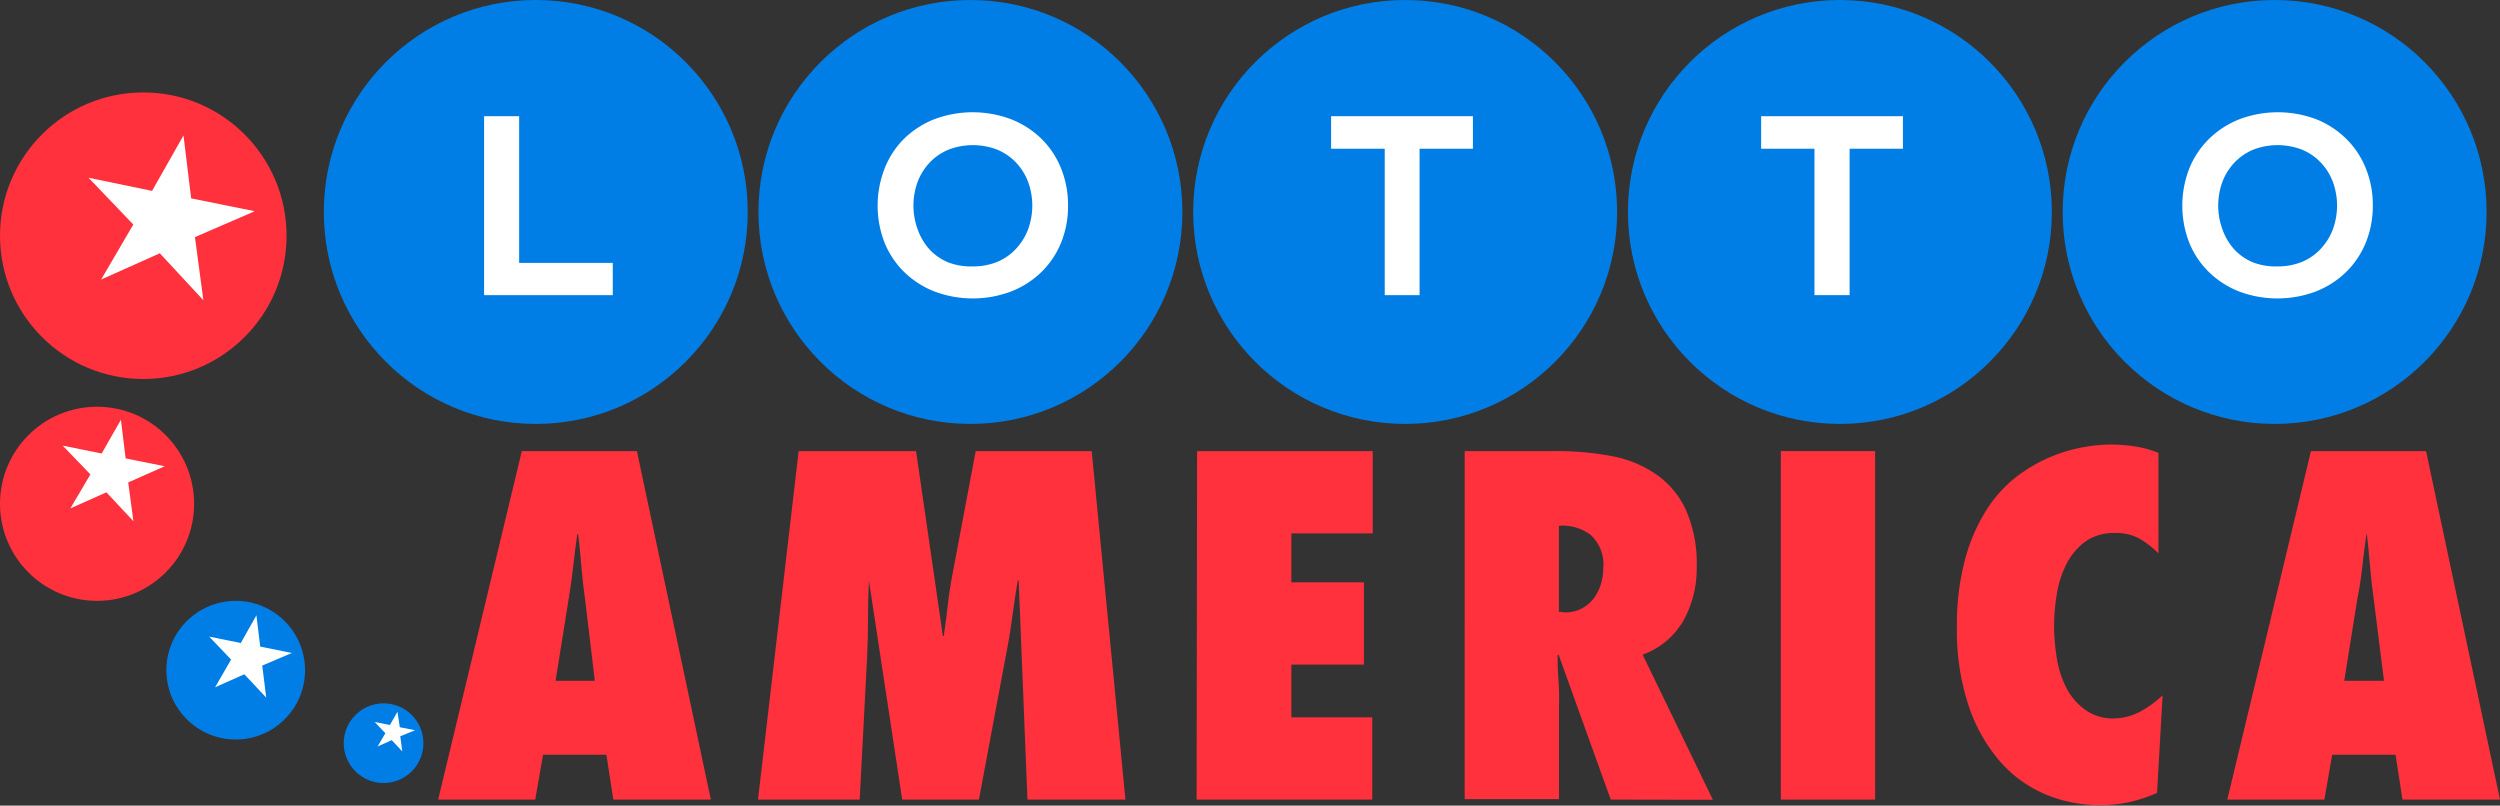 <svg xmlns="http://www.w3.org/2000/svg" viewBox="0 0 270.45 87.15"><rect x="0" y="0" width="270.45" height="87.15" fill="#333333" stroke="none"/><defs><style>.cls-1{fill:#ff313c;}.cls-2{fill:#007ee5;}.cls-3{fill:#fff;}</style></defs><title>lotto-america</title><g id="Layer_2" data-name="Layer 2"><g id="Layer_1-2" data-name="Layer 1"><path class="cls-1" d="M66.35,86.5l-.75-4.85H58.75L57.9,86.5H47.4l9.05-37.7H68.9l8,37.7Zm-2-12.85L63.3,64.9q-.25-1.75-.4-3.55t-.35-3.55h-.1q-.25,1.75-.45,3.55t-.5,3.55l-1.4,8.75Z"/><path class="cls-1" d="M111.15,86.5l-.95-23.7h-.1q-.35,2.1-.62,4.13T108.8,71L105.9,86.5H97.6L94,62.8H94Q93.9,64.9,93.9,67t-.1,4.18L93,86.5H82l4.4-37.7H99.1l2.9,20h.1q.25-1.75.45-3.5t.55-3.5l2.45-13H118.1l3.65,37.7Z"/><path class="cls-1" d="M129.5,48.8h19v8.9H139.7V63h7.85v8.9H139.7V77.6h8.75v8.9h-19Z"/><path class="cls-1" d="M174.25,86.5,168.6,70.8l-.1.1q0,1.4.1,2.77t.05,2.78v10h-10.2V48.8h9.85a31.72,31.72,0,0,1,6.1.55,12.45,12.45,0,0,1,4.82,2,9.67,9.67,0,0,1,3.18,3.85,14.44,14.44,0,0,1,1.15,6.17,11.65,11.65,0,0,1-1.4,5.7,8.34,8.34,0,0,1-4.45,3.75l7.6,15.7ZM169.3,66.25a3.81,3.81,0,0,0,1.77-.4,3.87,3.87,0,0,0,1.3-1.07,4.89,4.89,0,0,0,.8-1.55,5.9,5.9,0,0,0,.27-1.77,4.31,4.31,0,0,0-1.35-3.58,5,5,0,0,0-3.45-1v9.3Z"/><path class="cls-1" d="M192.65,86.5V48.8h10.2V86.5Z"/><path class="cls-1" d="M233.5,59.85a10.84,10.84,0,0,0-2.12-1.62,5.33,5.33,0,0,0-2.62-.57,5.24,5.24,0,0,0-3.27,1,7,7,0,0,0-2,2.47,11,11,0,0,0-1,3.25,21.3,21.3,0,0,0-.28,3.3,22.34,22.34,0,0,0,.28,3.42,10.84,10.84,0,0,0,1,3.22,6.74,6.74,0,0,0,2,2.4,5.05,5.05,0,0,0,3.15,1A6.33,6.33,0,0,0,231.5,77a11.55,11.55,0,0,0,2.45-1.78l-.6,10.55a15.62,15.62,0,0,1-3,1,14.45,14.45,0,0,1-3.15.33,15,15,0,0,1-6-1.2,13.54,13.54,0,0,1-4.9-3.6,17.91,17.91,0,0,1-3.35-6,25.77,25.77,0,0,1-1.25-8.45,27.31,27.31,0,0,1,.88-7.33,19.34,19.34,0,0,1,2.3-5.33,14,14,0,0,1,3.22-3.58,16.73,16.73,0,0,1,7.2-3.22,17.27,17.27,0,0,1,3-.3,17.47,17.47,0,0,1,2.65.2,11.65,11.65,0,0,1,2.55.7Z"/><path class="cls-1" d="M259.9,86.5l-.75-4.85H252.3l-.85,4.85h-10.5L250,48.8h12.45l8,37.7Zm-2-12.85-1.1-8.75q-.25-1.75-.4-3.55t-.35-3.55H256q-.25,1.75-.45,3.55T255,64.9l-1.4,8.75Z"/><circle class="cls-2" cx="57.96" cy="22.93" r="22.93"/><circle class="cls-2" cx="104.98" cy="22.93" r="22.93"/><circle class="cls-2" cx="152.01" cy="22.93" r="22.93"/><circle class="cls-2" cx="199.04" cy="22.93" r="22.93"/><circle class="cls-2" cx="246.07" cy="22.93" r="22.93"/><path class="cls-3" d="M52.37,31.93V12.57h3.79V28.44H66.29v3.49Z"/><path class="cls-3" d="M115.54,22.25a10.49,10.49,0,0,1-.75,4,9.4,9.4,0,0,1-2.13,3.18,9.81,9.81,0,0,1-3.27,2.1,11.8,11.8,0,0,1-8.31,0,9.84,9.84,0,0,1-3.26-2.1,9.4,9.4,0,0,1-2.13-3.18,11.07,11.07,0,0,1,0-8A9.38,9.38,0,0,1,97.81,15a9.84,9.84,0,0,1,3.26-2.1,11.8,11.8,0,0,1,8.31,0,9.82,9.82,0,0,1,3.27,2.1,9.38,9.38,0,0,1,2.13,3.2A10.52,10.52,0,0,1,115.54,22.25Zm-10.3,6.57a6.86,6.86,0,0,0,2.64-.49,5.83,5.83,0,0,0,2-1.38,6.43,6.43,0,0,0,1.32-2.09,7.48,7.48,0,0,0,0-5.24,6.26,6.26,0,0,0-1.32-2.07,5.93,5.93,0,0,0-2-1.36,7.35,7.35,0,0,0-5.27,0,5.92,5.92,0,0,0-2,1.36,6.25,6.25,0,0,0-1.32,2.07,7.48,7.48,0,0,0,0,5.24A6.41,6.41,0,0,0,100.57,27a5.82,5.82,0,0,0,2,1.38A6.85,6.85,0,0,0,105.23,28.82Z"/><path class="cls-3" d="M149.8,31.93V16.09H144V12.57h15.34v3.52h-5.77V31.93Z"/><path class="cls-3" d="M196.29,31.93V16.09h-5.77V12.57h15.34v3.52h-5.77V31.93Z"/><path class="cls-3" d="M256.69,22.25a10.48,10.48,0,0,1-.76,4,9.41,9.41,0,0,1-2.13,3.18,9.82,9.82,0,0,1-3.27,2.1,11.8,11.8,0,0,1-8.31,0,9.83,9.83,0,0,1-3.26-2.1,9.38,9.38,0,0,1-2.13-3.18,11.07,11.07,0,0,1,0-8A9.36,9.36,0,0,1,239,15a9.83,9.83,0,0,1,3.26-2.1,11.8,11.8,0,0,1,8.31,0A9.83,9.83,0,0,1,253.8,15a9.39,9.39,0,0,1,2.13,3.2A10.52,10.52,0,0,1,256.69,22.25Zm-10.3,6.57a6.86,6.86,0,0,0,2.64-.49,5.83,5.83,0,0,0,2-1.38,6.42,6.42,0,0,0,1.32-2.09,7.49,7.49,0,0,0,0-5.24,6.26,6.26,0,0,0-1.32-2.07,5.93,5.93,0,0,0-2-1.36,7.35,7.35,0,0,0-5.27,0,5.92,5.92,0,0,0-2,1.36,6.26,6.26,0,0,0-1.32,2.07,7.48,7.48,0,0,0,0,5.24A6.42,6.42,0,0,0,241.72,27a5.81,5.81,0,0,0,2,1.38A6.85,6.85,0,0,0,246.39,28.82Z"/><circle class="cls-2" cx="41.5" cy="80.4" r="4.31" transform="translate(-44.7 52.89) rotate(-45)"/><circle class="cls-2" cx="25.5" cy="72.5" r="7.5"/><circle class="cls-1" cx="10.5" cy="54.5" r="10.5"/><circle class="cls-1" cx="15.5" cy="25.5" r="15.5"/><path class="cls-3" d="M27.56,22.85l-6.88-1.39-.83-6.81-3.4,6L9.58,19.23l4.84,5.06-3.48,5.95,6.35-2.84L22,32.48l-.91-6.83Z"/><path class="cls-3" d="M17.81,50.44l-4.22-.85-.51-4.18L11,49.06l-4.22-.85,3,3.11L7.61,55l3.9-1.74,2.92,3.12-.56-4.19Z"/><path class="cls-3" d="M31.57,70.64l-3.42-.69-.41-3.39-1.69,3-3.42-.69L25,71.35l-1.73,3,3.16-1.41,2.37,2.53L28.37,72Z"/><path class="cls-3" d="M44.9,79l-1.65-.33L43,77l-.82,1.43-1.65-.33,1.16,1.22-.84,1.43,1.53-.68,1.14,1.22-.22-1.64Z"/></g></g></svg>